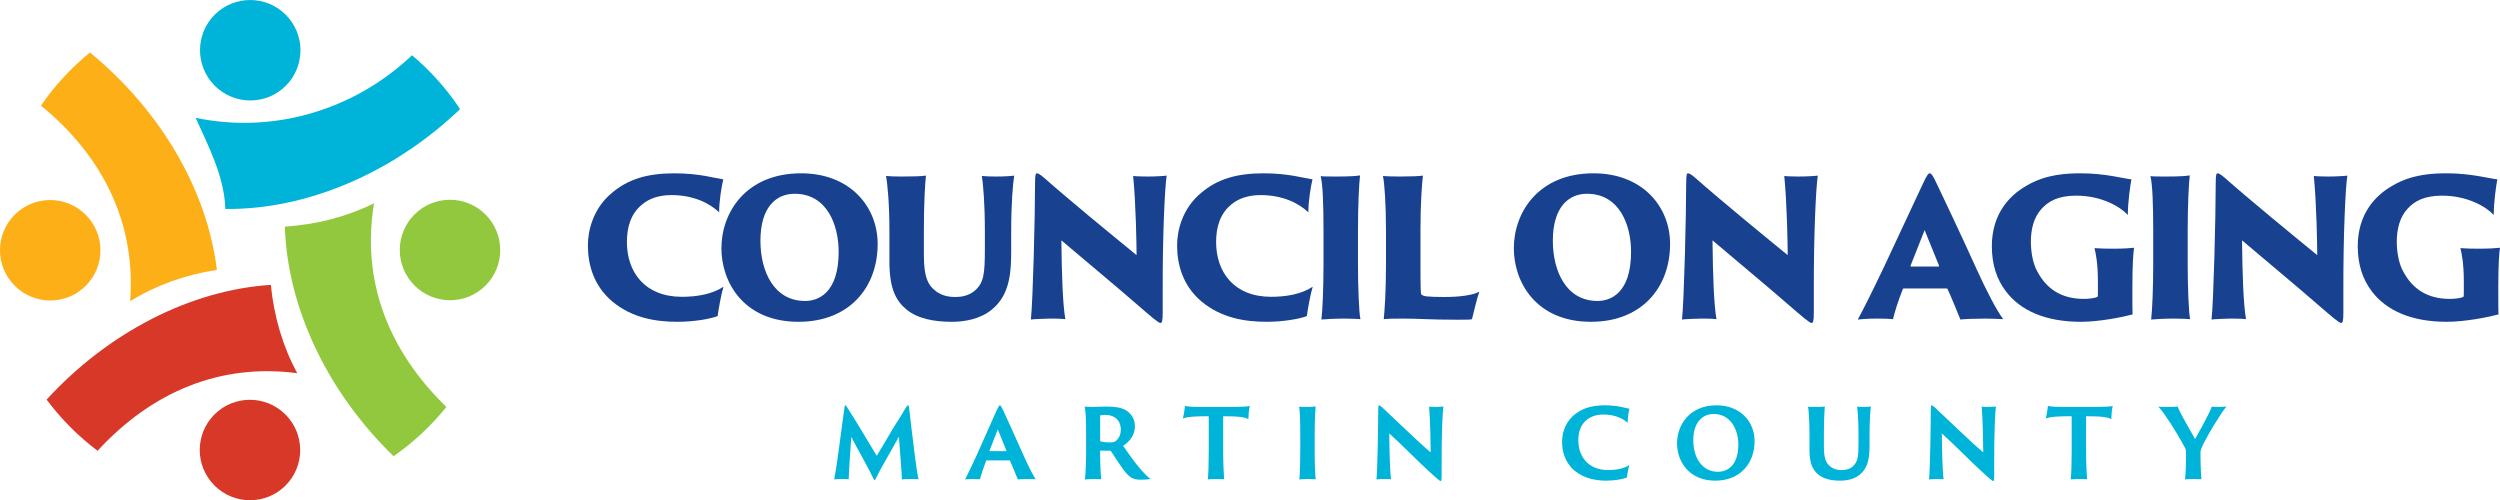 <svg xmlns="http://www.w3.org/2000/svg" id="uuid-321d32e9-8036-4396-bee5-e1c7180d574c" width="7.586in" height="1.518in" viewBox="0 0 546.217 109.293"><defs><style>.uuid-1d03edb4-395a-485d-aa80-54b230c00f2a,.uuid-61ecbb8b-694a-408b-9f09-4b62447d5bd3,.uuid-4785e8c0-51ca-46b8-8701-cc86c58d29bb,.uuid-ddc7fdb8-89d6-4a42-a09c-a5733bc37f74{fill-rule:evenodd;}.uuid-1d03edb4-395a-485d-aa80-54b230c00f2a,.uuid-61ecbb8b-694a-408b-9f09-4b62447d5bd3,.uuid-4785e8c0-51ca-46b8-8701-cc86c58d29bb,.uuid-ddc7fdb8-89d6-4a42-a09c-a5733bc37f74,.uuid-3eaf76da-fb0c-4130-9087-3e5a7e47dfa6,.uuid-37509c42-b269-4b83-aa11-0579a5538b6a,.uuid-133b45ba-d8ee-4583-ae8f-34283b872940,.uuid-f8985e94-f366-4d0f-ad8b-06d81b81627a,.uuid-b5329908-6577-4d2d-839c-9c5f557694d0{stroke-width:0px;}.uuid-1d03edb4-395a-485d-aa80-54b230c00f2a,.uuid-b5329908-6577-4d2d-839c-9c5f557694d0{fill:#00b3d8;}.uuid-61ecbb8b-694a-408b-9f09-4b62447d5bd3,.uuid-37509c42-b269-4b83-aa11-0579a5538b6a{fill:#d73828;}.uuid-4785e8c0-51ca-46b8-8701-cc86c58d29bb,.uuid-f8985e94-f366-4d0f-ad8b-06d81b81627a{fill:#fcaf17;}.uuid-ddc7fdb8-89d6-4a42-a09c-a5733bc37f74,.uuid-133b45ba-d8ee-4583-ae8f-34283b872940{fill:#92c83e;}.uuid-3eaf76da-fb0c-4130-9087-3e5a7e47dfa6{fill:#18428f;}</style></defs><path class="uuid-3eaf76da-fb0c-4130-9087-3e5a7e47dfa6" d="m133.743,65.836c-4.097-3.476-5.297-8.111-5.297-12.249,0-3.021,1.035-7.945,5.214-11.421,3.559-3.021,7.738-4.304,13.697-4.304,5.421,0,8.897,1.076,10.676,1.324-.373,1.448-.91,4.676-.91,7.2-2.111-2.027-5.669-3.766-10.428-3.766-2.607,0-4.8.704-6.373,2.028-2.441,1.986-3.352,4.841-3.352,8.235,0,6.539,3.89,11.96,12.001,11.96,3.269,0,6.539-.538,9.104-2.193-.455,1.407-1.076,4.801-1.283,6.414-1.614.621-5.214,1.242-8.773,1.242-4.635,0-9.891-.786-14.277-4.47Z"></path><path class="uuid-3eaf76da-fb0c-4130-9087-3e5a7e47dfa6" d="m157.619,54.249c0-7.821,5.338-16.387,17.422-16.387,10.635,0,16.718,7.242,16.718,15.435,0,9.435-6.125,17.008-17.298,17.008-12.042,0-16.842-8.731-16.842-16.057Zm25.615.745c0-5.628-2.4-12.663-9.642-12.663-3.848,0-7.448,2.731-7.448,10.263,0,6.621,2.897,13.159,9.766,13.159,2.69,0,7.325-1.53,7.325-10.759Z"></path><path class="uuid-3eaf76da-fb0c-4130-9087-3e5a7e47dfa6" d="m196.889,38.565c2.441,0,4.428-.041,5.421-.206-.206,1.655-.455,6.207-.455,12.084v5.173c0,4.676.745,6.663,2.772,8.111,1.531,1.076,3.187,1.159,4.18,1.159,1.242,0,2.856-.29,4.097-1.324,2.069-1.738,2.276-3.725,2.276-9.312v-3.807c0-5.918-.372-10.304-.662-12.001.662.083,2.069.124,3.021.124,2.028,0,3.642-.124,4.056-.206-.29,1.655-.662,6.207-.662,12.084v4.055c0,4.76-.166,9.85-4.262,13.16-2.483,2.027-5.835,2.648-8.69,2.648-3.807,0-7.531-.662-9.973-2.731-2.193-1.821-3.683-4.428-3.683-10.429v-6.704c0-5.918-.414-10.304-.745-12.001.745.083,2.028.124,3.311.124Z"></path><path class="uuid-3eaf76da-fb0c-4130-9087-3e5a7e47dfa6" d="m229.331,69.602c-.621,0-3.642.124-4.097.207.456-4.221.911-22.76.911-29.753,0-2.028.166-2.193.414-2.193.166,0,.58.124,1.531.952,5.421,4.8,14.318,12.084,20.236,16.925,0-1.779-.124-10.884-.745-17.298.538.083,2.193.124,3.103.124,1.697,0,3.849-.124,4.221-.206-.414,2.648-.911,13.077-.869,25.408v4.47c0,2.027-.166,2.317-.497,2.317-.455,0-1.738-1.117-5.379-4.263-5.338-4.635-9.849-8.317-16.263-13.78.083,7.449.29,13.946.869,17.215-1.076-.124-2.359-.124-3.435-.124Z"></path><path class="uuid-3eaf76da-fb0c-4130-9087-3e5a7e47dfa6" d="m262.477,65.836c-4.097-3.476-5.297-8.111-5.297-12.249,0-3.021,1.035-7.945,5.214-11.421,3.559-3.021,7.739-4.304,13.698-4.304,5.421,0,8.896,1.076,10.676,1.324-.372,1.448-.91,4.676-.91,7.2-2.11-2.027-5.669-3.766-10.428-3.766-2.607,0-4.8.704-6.373,2.028-2.441,1.986-3.352,4.841-3.352,8.235,0,6.539,3.89,11.96,12.001,11.96,3.269,0,6.538-.538,9.104-2.193-.455,1.407-1.076,4.801-1.283,6.414-1.614.621-5.214,1.242-8.773,1.242-4.635,0-9.89-.786-14.277-4.47Z"></path><path class="uuid-3eaf76da-fb0c-4130-9087-3e5a7e47dfa6" d="m289.167,50.442c0-5.918-.166-10.304-.621-11.96.621.083,2.234.083,3.518.083,2.772,0,4.511-.124,5.09-.248-.207,1.697-.455,6.248-.455,12.125v7.283c0,4.552.207,10.635.538,12.001-.538-.041-1.945-.124-3.601-.124-1.779,0-4.221.124-4.924.207.248-1.986.455-6.952.455-12.084v-7.283Z"></path><path class="uuid-3eaf76da-fb0c-4130-9087-3e5a7e47dfa6" d="m302.821,50.442c0-5.918-.331-10.428-.662-12.001.662.083,2.441.124,3.725.124,2.4,0,4.345-.083,5.007-.206-.207,1.697-.538,6.125-.538,11.752v6.911c0,6.166.042,7.159.207,7.325.207.207.662.372,1.241.413.869.083,2.111.125,3.808.125,3.228,0,6.124-.373,7.614-1.159-.538,1.407-1.283,4.718-1.614,6-.289.125-1.158.125-3.269.125-6.166,0-7.904-.249-12.084-.249-2.193,0-3.228.042-3.931.124.165-1.613.496-5.628.496-12.001v-7.283Z"></path><path class="uuid-3eaf76da-fb0c-4130-9087-3e5a7e47dfa6" d="m330.752,54.249c0-7.821,5.338-16.387,17.421-16.387,10.636,0,16.719,7.242,16.719,15.435,0,9.435-6.125,17.008-17.298,17.008-12.042,0-16.842-8.731-16.842-16.057Zm25.615.745c0-5.628-2.4-12.663-9.643-12.663-3.849,0-7.448,2.731-7.448,10.263,0,6.621,2.897,13.159,9.766,13.159,2.69,0,7.325-1.53,7.325-10.759Z"></path><path class="uuid-3eaf76da-fb0c-4130-9087-3e5a7e47dfa6" d="m371.594,69.602c-.621,0-3.642.124-4.097.207.455-4.221.91-22.76.91-29.753,0-2.028.165-2.193.414-2.193.165,0,.579.124,1.531.952,5.421,4.8,14.317,12.084,20.235,16.925,0-1.779-.124-10.884-.745-17.298.538.083,2.193.124,3.103.124,1.697,0,3.849-.124,4.221-.206-.413,2.648-.91,13.077-.868,25.408v4.47c0,2.027-.166,2.317-.497,2.317-.455,0-1.738-1.117-5.38-4.263-5.338-4.635-9.849-8.317-16.263-13.78.083,7.449.29,13.946.869,17.215-1.076-.124-2.359-.124-3.435-.124Z"></path><path class="uuid-3eaf76da-fb0c-4130-9087-3e5a7e47dfa6" d="m415.952,63.023c-.124,0-.165.041-.206.124-.994,2.524-1.697,4.718-2.152,6.579-.786-.082-1.655-.124-3.394-.124-2.027,0-3.642.124-4.304.207,1.2-2.193,3.103-5.959,5.835-11.711l8.359-17.877c.91-1.945,1.2-2.358,1.572-2.358.248,0,.621.372,1.531,2.358.703,1.449,5.049,10.594,8.731,18.706,1.945,4.304,4.304,8.896,5.752,10.8-1.655-.082-3.187-.124-3.807-.124-2.152,0-4.594.083-5.545.207-.787-1.903-1.986-4.924-2.814-6.662-.041-.083-.083-.124-.207-.124h-9.352Zm7.573-4.801c.124,0,.166-.083.124-.207l-3.144-7.738-3.062,7.738c-.042.124-.042.207.083.207h6Z"></path><path class="uuid-3eaf76da-fb0c-4130-9087-3e5a7e47dfa6" d="m465.899,63.933c0,2.731,0,4.097.041,4.759-2.151.579-7.241,1.614-11.297,1.614-7.697,0-13.201-2.441-16.388-6.663-1.944-2.565-3.062-5.752-3.062-9.849,0-6.911,3.684-11.007,7.532-13.201,4.304-2.565,8.896-2.731,11.959-2.731,5.297,0,9.56,1.2,11.008,1.324-.248,1.241-.786,4.924-.786,7.78-1.614-1.78-5.711-4.221-11.298-4.221-3.89,0-6.041,1.2-7.572,2.897-1.614,1.779-2.317,4.304-2.317,7.159,0,2.483.538,5.007,1.406,6.498,2.028,3.849,5.297,6,10.181,6,.91,0,2.399-.124,2.979-.455.082-.083.082-.496.082-.993v-2.482c0-3.891-.496-6.167-.744-7.16.91.083,2.648.124,3.973.124,2.606,0,3.807-.124,4.676-.207-.165.993-.372,3.559-.372,8.608v1.2Z"></path><path class="uuid-3eaf76da-fb0c-4130-9087-3e5a7e47dfa6" d="m470.449,50.442c0-5.918-.165-10.304-.62-11.96.62.083,2.234.083,3.518.083,2.772,0,4.511-.124,5.09-.248-.207,1.697-.455,6.248-.455,12.125v7.283c0,4.552.207,10.635.538,12.001-.538-.041-1.945-.124-3.601-.124-1.779,0-4.221.124-4.925.207.249-1.986.455-6.952.455-12.084v-7.283Z"></path><path class="uuid-3eaf76da-fb0c-4130-9087-3e5a7e47dfa6" d="m487.291,69.602c-.621,0-3.642.124-4.097.207.455-4.221.91-22.76.91-29.753,0-2.028.165-2.193.414-2.193.165,0,.579.124,1.53.952,5.422,4.8,14.318,12.084,20.236,16.925,0-1.779-.124-10.884-.745-17.298.538.083,2.193.124,3.103.124,1.697,0,3.849-.124,4.222-.206-.414,2.648-.911,13.077-.869,25.408v4.47c0,2.027-.166,2.317-.497,2.317-.455,0-1.738-1.117-5.38-4.263-5.338-4.635-9.849-8.317-16.263-13.78.083,7.449.29,13.946.869,17.215-1.076-.124-2.358-.124-3.435-.124Z"></path><path class="uuid-3eaf76da-fb0c-4130-9087-3e5a7e47dfa6" d="m545.845,63.933c0,2.731,0,4.097.041,4.759-2.151.579-7.242,1.614-11.297,1.614-7.697,0-13.201-2.441-16.388-6.663-1.944-2.565-3.062-5.752-3.062-9.849,0-6.911,3.683-11.007,7.531-13.201,4.304-2.565,8.896-2.731,11.959-2.731,5.297,0,9.56,1.2,11.008,1.324-.248,1.241-.786,4.924-.786,7.78-1.614-1.78-5.711-4.221-11.298-4.221-3.89,0-6.041,1.2-7.572,2.897-1.614,1.779-2.317,4.304-2.317,7.159,0,2.483.538,5.007,1.407,6.498,2.027,3.849,5.297,6,10.18,6,.91,0,2.4-.124,2.979-.455.083-.083.083-.496.083-.993v-2.482c0-3.891-.497-6.167-.745-7.16.91.083,2.648.124,3.973.124,2.606,0,3.807-.124,4.676-.207-.165.993-.372,3.559-.372,8.608v1.2Z"></path><path class="uuid-b5329908-6577-4d2d-839c-9c5f557694d0" d="m184.088,92.099c.147-1.154.294-2.226.441-3.191.042-.294.105-.356.168-.356.126,0,.189.146.336.356.504.735,1.302,2.121,2.037,3.233l4.493,7.454,3.611-6.089c1.533-2.373,2.058-3.275,2.624-4.263.357-.566.483-.692.588-.692.126,0,.168.084.252.63.126,1.07.252,2.226.378,3.317.567,4.85,1.281,10.792,1.68,12.198-.21-.021-.672-.042-1.512-.042-.882,0-1.722.021-2.142.084,0-1.742-.441-6.235-.651-9.322-1.659,3.065-3.842,6.656-5.144,9.322-.126.252-.21.21-.315.021-1.386-2.939-3.632-6.719-4.934-9.302-.231,3.339-.546,7.58-.567,9.238-.357-.042-1.05-.042-1.344-.042-.861,0-1.512.042-1.827.084.336-1.47,1.218-7.811,1.827-12.64Z"></path><path class="uuid-b5329908-6577-4d2d-839c-9c5f557694d0" d="m215.567,100.581c-.063,0-.084.021-.105.064-.546,1.47-1.113,3.107-1.344,4.052-.336-.021-.693-.042-1.428-.042-.819,0-1.554.042-1.827.084.588-1.112,1.491-3.002,2.688-5.627l4.22-9.49c.399-.84.525-1.07.693-1.07.126,0,.294.189.693,1.07.315.672,2.478,5.333,4.304,9.49.987,2.226,2.163,4.683,2.834,5.585-.672-.021-1.323-.042-1.596-.042-.903,0-1.932.042-2.331.084-.378-.966-1.176-2.939-1.701-4.094-.021-.042-.021-.064-.084-.064h-5.018Zm4.262-2.016c.063,0,.084-.042.063-.104l-1.89-4.661-1.806,4.661c-.021.062-.021.104.042.104h3.59Z"></path><path class="uuid-b5329908-6577-4d2d-839c-9c5f557694d0" d="m237.302,94.934c0-3.003-.063-5.229-.336-6.089.525.042.987.062,1.512.062.357,0,2.415-.084,3.338-.084,1.869,0,3.212.252,4.094.756,1.092.63,2.058,1.827,2.058,3.549s-.945,3.233-2.583,4.262c1.197,1.743,2.624,3.779,3.968,5.291.966,1.092,1.596,1.701,2.058,1.932-.42.147-1.407.19-2.184.19-1.449,0-2.1-.378-2.792-1.05-1.239-1.176-2.918-4.095-3.674-5.144-.063-.084-.147-.146-.252-.146h-2.079c-.063,0-.063.021-.063.104v.525c0,2.436.105,4.556.252,5.606-.315-.021-.882-.042-1.491-.042-.63,0-1.764.042-2.1.084.147-.966.273-3.464.273-6.109v-3.695Zm3.065,1.26c0,.168.021.21.063.231.399.147,1.197.231,2.142.231.525,0,.882-.084,1.113-.231.609-.462,1.197-1.26,1.197-2.562,0-2.226-1.617-3.212-3.254-3.212-.525,0-1.008.021-1.197.084-.063.042-.063.084-.063.168v5.291Z"></path><path class="uuid-b5329908-6577-4d2d-839c-9c5f557694d0" d="m258.911,88.677c.63.168,1.617.231,3.548.231h7.097c1.47,0,3.023-.084,3.506-.21-.21.903-.294,1.974-.315,2.897-.441-.315-1.155-.462-2.352-.566-.756-.064-1.491-.084-3.149-.084v7.685c0,2.436.126,5.081.231,6.067-.294-.021-.798-.042-1.407-.042-.924,0-1.638.021-2.184.084.126-.902.21-3.464.21-6.109v-7.685c-.882,0-1.407-.021-2.729.042-1.596.084-2.205.189-2.939.44.189-.588.42-2.036.483-2.75Z"></path><path class="uuid-b5329908-6577-4d2d-839c-9c5f557694d0" d="m284.091,94.934c0-3.003-.064-5.333-.273-6.068.273.042.966.042,1.491.042,1.134,0,1.89-.062,2.142-.104-.084.818-.21,3.149-.21,6.131v3.695c0,2.436.084,5.417.252,6.067-.252-.021-.861-.042-1.533-.042-.734,0-1.764.042-2.078.084.126-.902.21-3.464.21-6.109v-3.695Z"></path><path class="uuid-b5329908-6577-4d2d-839c-9c5f557694d0" d="m302.486,104.654c-.294,0-1.533.042-1.743.084.21-1.994.378-11.422.378-15.033,0-1.07.084-1.154.21-1.154.084,0,.273.104.735.524,2.498,2.31,7.957,7.622,10.519,9.764-.021-1.743-.084-7.076-.336-9.994.231.042.924.062,1.323.062.692,0,1.596-.062,1.784-.084-.189,1.302-.398,6.488-.378,12.073v2.75c0,1.302-.062,1.449-.21,1.449-.21,0-.776-.504-2.394-1.974-2.372-2.142-5.879-5.753-8.839-8.44.042,4.031.146,8.377.398,10.015-.462-.042-.986-.042-1.448-.042Z"></path><path class="uuid-b5329908-6577-4d2d-839c-9c5f557694d0" d="m343.919,102.744c-2.036-1.785-2.624-4.199-2.624-6.215,0-1.533.461-3.969,2.498-5.753,1.658-1.449,3.737-2.226,6.803-2.226,2.793,0,4.535.588,5.417.756-.168.608-.399,1.994-.399,3.086-.986-.986-2.834-1.826-5.291-1.826-1.742,0-2.918.546-3.736,1.238-1.303,1.134-1.743,2.688-1.743,4.409,0,3.339,1.995,6.488,6.551,6.488,1.68,0,3.38-.294,4.599-1.113-.211.63-.463,2.058-.547,2.751-.818.336-2.644.672-4.451.672-2.519,0-5.018-.525-7.075-2.268Z"></path><path class="uuid-b5329908-6577-4d2d-839c-9c5f557694d0" d="m366.41,96.886c0-4.094,2.772-8.335,8.629-8.335,5.207,0,8.315,3.59,8.315,7.831,0,4.809-3.129,8.63-8.588,8.63-5.899,0-8.355-4.389-8.355-8.126Zm13.395.231c0-3.359-1.764-6.677-5.375-6.677-2.498,0-4.472,1.89-4.472,5.731,0,3.717,1.848,6.908,5.417,6.908,1.764,0,4.43-1.113,4.43-5.963Z"></path><path class="uuid-b5329908-6577-4d2d-839c-9c5f557694d0" d="m396.439,88.907c1.008,0,1.848-.021,2.268-.084-.084.777-.209,3.129-.209,6.11v2.729c0,2.498.461,3.527,1.428,4.283.86.692,1.848.756,2.519.756.734,0,1.7-.168,2.393-.819,1.051-.966,1.219-2.142,1.219-4.829v-2.12c0-3.003-.168-5.271-.315-6.089.315.042.924.062,1.302.062.84,0,1.533-.062,1.722-.084-.126.777-.294,3.129-.294,6.11v2.184c0,2.414-.126,4.913-2.1,6.551-1.26,1.07-2.939,1.344-4.367,1.344-1.764,0-3.611-.336-4.809-1.407-1.092-.944-1.848-2.268-1.848-5.311v-3.359c0-3.003-.168-5.333-.315-6.089.315.042.861.062,1.406.062Z"></path><path class="uuid-b5329908-6577-4d2d-839c-9c5f557694d0" d="m423.214,104.654c-.294,0-1.532.042-1.743.084.211-1.994.379-11.422.379-15.033,0-1.07.084-1.154.209-1.154.084,0,.273.104.735.524,2.499,2.31,7.958,7.622,10.519,9.764-.021-1.743-.084-7.076-.336-9.994.231.042.924.062,1.323.062.692,0,1.596-.062,1.784-.084-.189,1.302-.398,6.488-.377,12.073v2.75c0,1.302-.064,1.449-.211,1.449-.209,0-.776-.504-2.393-1.974-2.373-2.142-5.879-5.753-8.84-8.44.042,4.031.146,8.377.398,10.015-.461-.042-.986-.042-1.448-.042Z"></path><path class="uuid-b5329908-6577-4d2d-839c-9c5f557694d0" d="m447.449,88.677c.629.168,1.616.231,3.548.231h7.097c1.47,0,3.023-.084,3.506-.21-.209.903-.293,1.974-.315,2.897-.441-.315-1.154-.462-2.352-.566-.756-.064-1.49-.084-3.149-.084v7.685c0,2.436.126,5.081.231,6.067-.295-.021-.799-.042-1.407-.042-.924,0-1.638.021-2.184.084.126-.902.21-3.464.21-6.109v-7.685c-.882,0-1.406-.021-2.729.042-1.596.084-2.204.189-2.939.44.189-.588.42-2.036.483-2.75Z"></path><path class="uuid-b5329908-6577-4d2d-839c-9c5f557694d0" d="m477.625,98.839c0-.546-.19-.945-.315-1.155-.987-1.868-2.688-4.619-3.066-5.186-.86-1.26-1.764-2.709-2.666-3.653.398.042.902.062,1.722.062.756,0,2.226-.021,2.478-.084.19.504.693,1.554,1.302,2.646.336.609,2.163,3.863,2.519,4.451,1.092-1.91,2.436-4.43,2.876-5.354.211-.378.588-1.218.756-1.722.252.042.756.062,1.113.062,1.154,0,1.91-.042,2.121-.084-.567.609-1.387,1.848-2.227,3.233-.672,1.029-2.772,4.557-3.275,5.942-.146.336-.189.608-.189.902,0,2.436.104,4.767.21,5.795-.252-.021-.756-.042-1.533-.042-.588,0-1.742.021-2.057.084.104-.902.231-2.666.231-5.899Z"></path><path class="uuid-61ecbb8b-694a-408b-9f09-4b62447d5bd3" d="m46.864,106.073c4.288,4.288,11.235,4.293,15.518.01s4.277-11.229-.011-15.518-11.236-4.293-15.518-.011c-4.283,4.283-4.277,11.23.011,15.518"></path><path class="uuid-4785e8c0-51ca-46b8-8701-cc86c58d29bb" d="m3.219,62.428c4.288,4.288,11.235,4.293,15.518.01,4.282-4.282,4.277-11.229-.011-15.518-4.288-4.288-11.236-4.293-15.518-.011s-4.278,11.23.011,15.518"></path><path class="uuid-ddc7fdb8-89d6-4a42-a09c-a5733bc37f74" d="m90.566,62.372c4.288,4.288,11.236,4.293,15.518.01s4.278-11.23-.01-15.518-11.236-4.293-15.518-.011c-4.282,4.282-4.277,11.23.011,15.518"></path><path class="uuid-1d03edb4-395a-485d-aa80-54b230c00f2a" d="m46.921,18.727c4.288,4.288,11.236,4.293,15.518.01,4.282-4.282,4.278-11.23-.01-15.518s-11.236-4.293-15.518-.011-4.278,11.23.011,15.518"></path><path class="uuid-b5329908-6577-4d2d-839c-9c5f557694d0" d="m42.752,25.739c2.673,5.978,6.311,12.873,6.478,19.915,17.71.182,36.425-7.739,51.087-21.619l.171-.257c-2.917-4.385-6.444-8.328-10.459-11.709-12.967,12.271-30.662,17.157-47.277,13.671Z"></path><path class="uuid-133b45ba-d8ee-4583-ae8f-34283b872940" d="m97.528,88.909c-12.825-12.451-18.596-27.747-15.802-44.508-5.862,2.92-12.459,4.65-19.488,5.11.555,17.703,9.249,36.071,23.728,50.142l.03.018c4.339-3.022,8.224-6.649,11.532-10.761Z"></path><path class="uuid-37509c42-b269-4b83-aa11-0579a5538b6a" d="m64.938,81.536c-3.117-5.759-5.07-12.294-5.768-19.303-17.536,1.147-35.453,10.326-48.988,25.07,3.159,4.237,6.913,8.004,11.136,11.181,11.955-12.995,26.925-19.151,43.619-16.947Z"></path><path class="uuid-f8985e94-f366-4d0f-ad8b-06d81b81627a" d="m28.434,65.791c5.576-3.433,11.993-5.747,18.952-6.835-2.121-17.433-12.273-34.799-27.732-47.489-4.098,3.334-7.708,7.244-10.707,11.606,13.731,11.227,20.761,25.871,19.488,42.717Z"></path></svg>